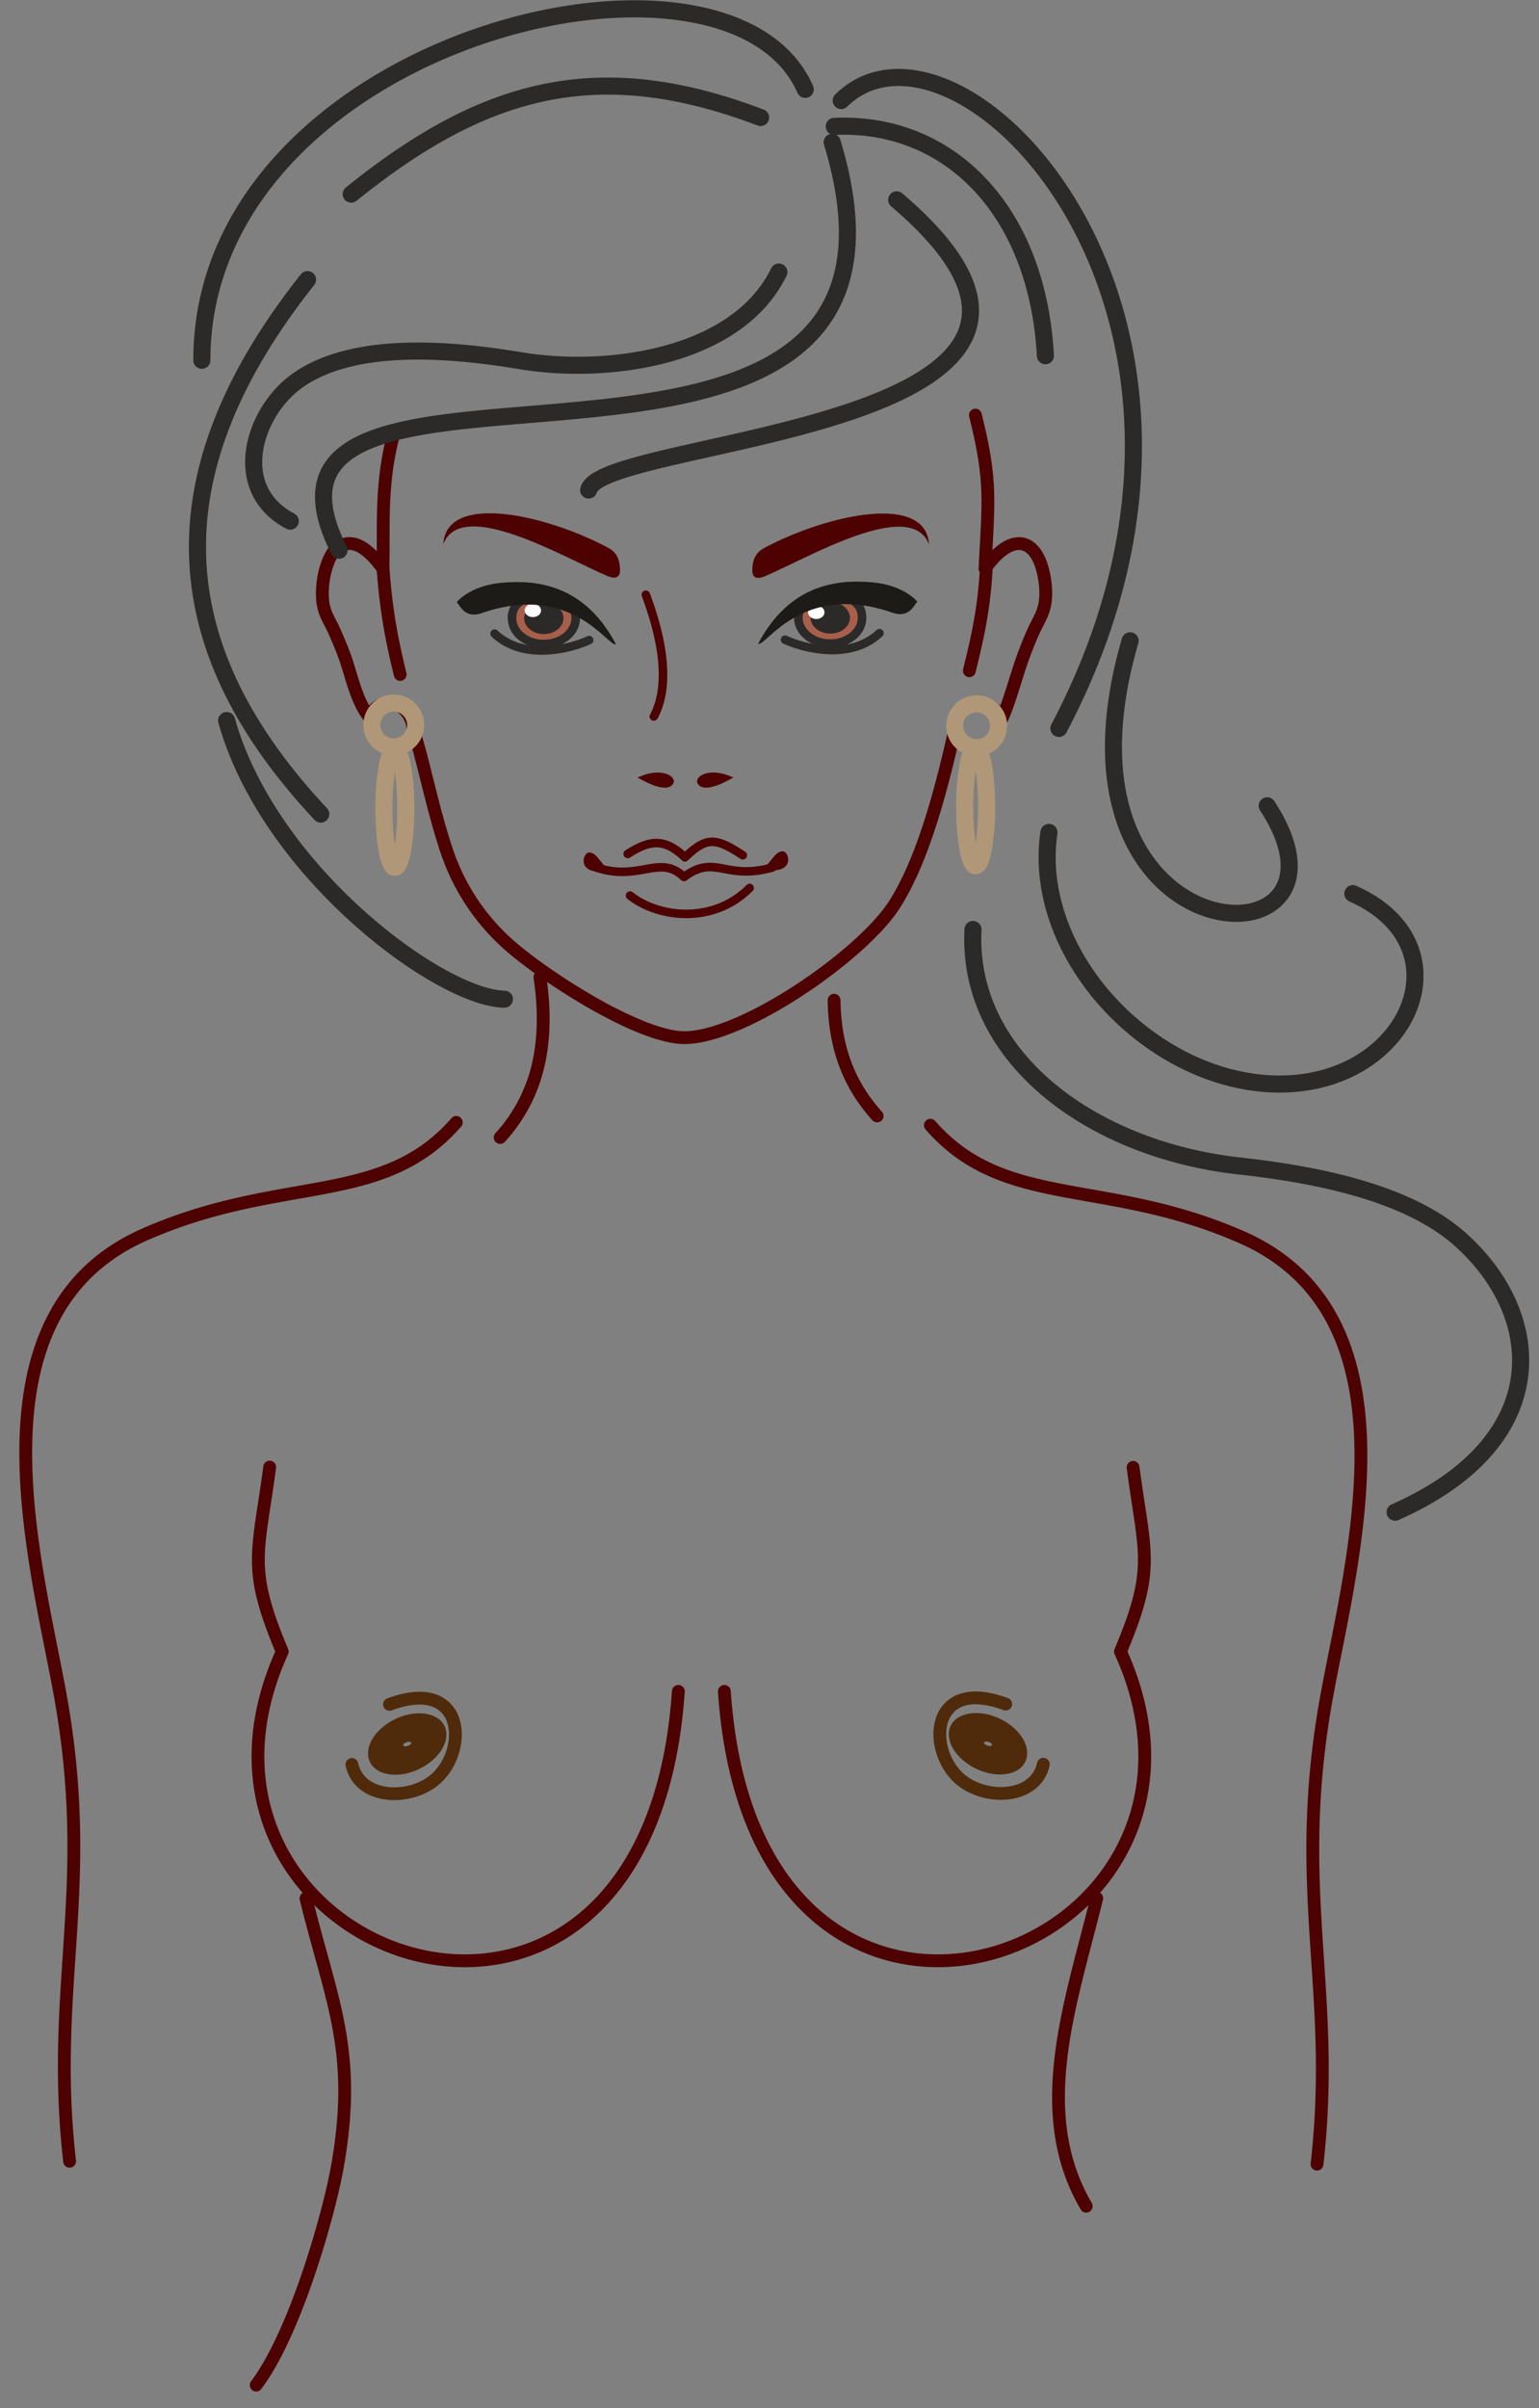 <svg width="62" height="97" xmlns="http://www.w3.org/2000/svg" xmlns:xlink="http://www.w3.org/1999/xlink"><rect width="100%" height="100%" fill="#808080" stroke="none"/><use xlink:href="#path0_stroke" transform="translate(1.037 45.21)" fill="#4D0101"/><use xlink:href="#path1_stroke" transform="translate(37.482 45.325)" fill="#4D0101"/><use xlink:href="#path2_stroke" transform="matrix(2.735 -.656 0 2.127 15.534 69.828)" fill="#4F2B0C"/><use xlink:href="#path3_stroke" transform="translate(14.175 68.401)" fill="#4F2B0C"/><use xlink:href="#path4_stroke" transform="translate(10.327 76.467)" fill="#4D0101"/><use xlink:href="#path5_stroke" transform="translate(42.643 76.462)" fill="#4D0101"/><use xlink:href="#path6_stroke" transform="translate(12.987 16.729)" fill="#4D0101"/><use xlink:href="#path7_stroke" transform="translate(23.715 8.05)" fill="#2B2A29"/><use xlink:href="#path8_stroke" transform="translate(13.034 5.741)" fill="#2B2A29"/><use xlink:href="#path9_stroke" transform="translate(39.051 22.688)" fill="#4D0101"/><use xlink:href="#path10_stroke" transform="translate(33.89 3.12)" fill="#2B2A29"/><use xlink:href="#path11_stroke" transform="translate(8.132 .356)" fill="#2B2A29"/><use xlink:href="#path12_stroke" transform="translate(7.956 11.264)" fill="#2B2A29"/><use xlink:href="#path13_stroke" transform="translate(38.463 28.352)" fill="#AF9778"/><use xlink:href="#path14_stroke" transform="translate(15.426 22.83)" fill="#4D0101"/><use xlink:href="#path15_stroke" transform="translate(14.98 28.32)" fill="#AF9778"/><use xlink:href="#path16_stroke" transform="translate(14.158 3.468)" fill="#2B2A29"/><use xlink:href="#path17_stroke" transform="translate(10.219 10.958)" fill="#2B2A29"/><use xlink:href="#path18_stroke" transform="translate(33.609 5.082)" fill="#2B2A29"/><use xlink:href="#path19_stroke" transform="translate(24.039 34.925)" fill="#4D0101"/><use xlink:href="#path20_stroke" transform="translate(25.383 35.767)" fill="#4D0101"/><g transform="translate(25.843 31.187)" fill="#4D0101"><use xlink:href="#path21_fill"/><use xlink:href="#path22_stroke"/></g><g transform="translate(28.152 31.187)" fill="#4D0101"><use xlink:href="#path23_fill"/><use xlink:href="#path24_stroke"/></g><use xlink:href="#path25_fill" transform="translate(30.306 20.685)" fill="#4D0101"/><g transform="translate(32.163 23.994)"><use xlink:href="#path26_fill" fill="#A75F4A"/><use xlink:href="#path27_stroke" fill="#2B2A29"/></g><g transform="matrix(.149 .005 -.006 .126 32.696 24.228)" fill="#2B2A29"><use xlink:href="#path28_fill"/><use xlink:href="#path29_stroke"/></g><use xlink:href="#path28_fill" transform="matrix(.063 .002 .003 -.054 32.54 24.924)" fill="#FEFEFE"/><use xlink:href="#path30_stroke" transform="translate(31.622 25.503)" fill="#2B2A29"/><use xlink:href="#path31_fill" transform="translate(30.542 23.427)" fill="#1C1B17"/><use xlink:href="#path32_stroke" transform="translate(25.287 33.91)" fill="#4D0101"/><use xlink:href="#path33_stroke" transform="translate(26.022 23.97)" fill="#4D0101"/><use xlink:href="#path34_fill" transform="translate(17.859 20.675)" fill="#4D0101"/><use xlink:href="#path35_fill" transform="translate(30.634 34.288)" fill="#4D0101"/><use xlink:href="#path36_fill" transform="translate(23.51 34.338)" fill="#4D0101"/><g transform="translate(20.629 24.012)"><use xlink:href="#path37_fill" fill="#A75F4A"/><use xlink:href="#path38_stroke" fill="#2B2A29"/></g><g transform="matrix(-.149 .005 .006 .126 22.66 24.247)" fill="#2B2A29"><use xlink:href="#path28_fill"/><use xlink:href="#path29_stroke"/></g><use xlink:href="#path28_fill" transform="matrix(-.063 .002 -.003 -.054 21.812 24.846)" fill="#FEFEFE"/><use xlink:href="#path39_stroke" transform="translate(19.925 25.521)" fill="#2B2A29"/><use xlink:href="#path40_fill" transform="translate(18.401 23.445)" fill="#1C1B17"/><use xlink:href="#path41_stroke" transform="translate(20.151 39.35)" fill="#4D0101"/><use xlink:href="#path42_stroke" transform="translate(33.602 40.29)" fill="#4D0101"/><use xlink:href="#path43_stroke" transform="translate(44.857 25.826)" fill="#2B2A29"/><use xlink:href="#path44_stroke" transform="translate(42.185 33.53)" fill="#2B2A29"/><use xlink:href="#path45_stroke" transform="translate(39.188 37.441)" fill="#2B2A29"/><use xlink:href="#path46_stroke" transform="translate(9.136 29.044)" fill="#2B2A29"/><use xlink:href="#path47_stroke" transform="translate(38.864 30.143)" fill="#AF9778"/><use xlink:href="#path48_stroke" transform="translate(15.466 30.207)" fill="#AF9778"/><use xlink:href="#path2_stroke" transform="matrix(-2.735 -.656 0 2.127 40.674 69.817)" fill="#4F2B0C"/><use xlink:href="#path49_stroke" transform="translate(37.861 68.39)" fill="#4F2B0C"/><g transform="translate(-682 220)"><use xlink:href="#path50_stroke" transform="translate(692.393 -160.906)" fill="#4D0101"/></g><defs><path id="path0_stroke" d="M17.538.17a.258.258 0 0 0-.389-.34l.39.34zM4.803 4.509l.104.236-.104-.236zM1.38 23.015l.254-.046-.254.046zm.131 18.86a.258.258 0 0 0 .513-.059l-.513.059zM17.15-.17c-1.43 1.641-3.113 2.149-5.17 2.544-2.055.393-4.486.672-7.28 1.898l.208.473c2.726-1.196 5.077-1.464 7.168-1.864 2.088-.4 3.916-.936 5.463-2.711l-.389-.34zM4.699 4.272C.943 5.921-.18 9.316-.254 12.912c-.074 3.585.891 7.459 1.38 10.15l.508-.093C1.136 20.229.19 16.439.262 12.923.334 9.42 1.416 6.277 4.907 4.745l-.208-.473zm-3.573 18.79c.704 3.873.601 6.786.42 9.625-.18 2.84-.44 5.62-.035 9.188l.513-.059c-.399-3.513-.143-6.244.038-9.097.182-2.854.287-5.816-.428-9.75l-.508.092z"/><path id="path1_stroke" d="M.195-.17a.258.258 0 1 0-.39.34l.39-.34zM12.54 4.51l.104-.237-.104.237zm3.423 18.506l-.254-.046.254.046zm-.644 18.801a.258.258 0 1 0 .513.059l-.513-.059zM-.195.17c1.548 1.775 3.376 2.31 5.463 2.71 2.092.401 4.443.669 7.169 1.865l.207-.473C9.85 3.046 7.42 2.767 5.365 2.374 3.308 1.979 1.625 1.47.196-.17l-.39.34zm12.632 4.575c3.49 1.532 4.572 4.674 4.644 8.178.073 3.516-.874 7.306-1.372 10.046l.508.092c.49-2.69 1.455-6.564 1.38-10.149-.074-3.596-1.197-6.991-4.953-8.64l-.207.473zm3.272 18.224c-.715 3.934-.61 6.896-.428 9.75.182 2.853.438 5.584.038 9.097l.513.059c.406-3.568.145-6.349-.035-9.188-.18-2.839-.284-5.752.42-9.626l-.508-.092z"/><path id="path2_stroke" d="M.38.296C.38.3.377.307.367.316a.073.073 0 0 1-.05.018V.85c.3 0 .578-.23.578-.554H.379zM.318.334a.073.073 0 0 1-.05-.018C.259.307.259.3.259.296h-.517c0 .324.276.554.577.554V.334zM.259.296c0-.004 0-.011.01-.02a.073.073 0 0 1 .05-.018v-.516c-.3 0-.577.23-.577.554h.516zm.06-.038c.023 0 .04.009.05.018.009.009.01.016.01.02h.517c0-.324-.277-.554-.577-.554v.516z"/><path id="path3_stroke" d="M1.427.008a.258.258 0 0 0 .18.484l-.18-.484zm2 3.198L3.25 3.02l.178.187zM.253 2.61a.258.258 0 0 0-.504.11l.504-.11zM1.607.492C2.324.227 2.835.214 3.179.322a.974.974 0 0 1 .65.625c.224.617-.006 1.528-.579 2.072l.356.375c.701-.666 1.011-1.787.708-2.623a1.49 1.49 0 0 0-.98-.942C2.84-.325 2.204-.28 1.426.009l.18.483zM3.25 3.02c-.433.412-1.134.624-1.763.56C.865 3.518.38 3.198.252 2.61l-.504.11c.189.875.922 1.296 1.688 1.373.758.077 1.613-.171 2.17-.7L3.25 3.02z"/><path id="path4_stroke" d="M2.253-.061A.258.258 0 1 0 1.75.06l.502-.122zm1.003 10.917l-.254-.045.254.045zm-3.462 8.585a.258.258 0 1 0 .412.31l-.412-.31zM1.75.061c1.015 4.16 2.087 6.113 1.251 10.75l.508.091C4.37 6.128 3.251 4.03 2.253-.06L1.75.06zm1.251 10.75c-.165.915-.58 2.562-1.151 4.241-.574 1.686-1.294 3.373-2.057 4.39l.412.31c.817-1.087 1.558-2.84 2.133-4.533.578-1.7 1.001-3.371 1.171-4.317l-.508-.091z"/><path id="path5_stroke" d="M1.791.062a.258.258 0 1 0-.501-.124l.501.124zM.894 12.533a.258.258 0 1 0 .446-.26l-.446.26zM1.29-.062C.773 2.038.104 4.222-.151 6.34c-.257 2.129-.104 4.232 1.045 6.193l.446-.26C.268 10.442.112 8.466.36 6.4c.25-2.076.904-4.199 1.43-6.34L1.29-.061z"/><path id="path6_stroke" d="M3.11.869a.258.258 0 0 0-.499-.133L3.11.87zm-.673 5.306l-.21.15a.258.258 0 0 0 .468-.141l-.258-.01zM.5 5.435L.319 5.25l.182.183zM.01 7.44l.257-.02-.257.02zm.488 1.29l-.237.102.237-.102zm.511 1.309l-.246.077.246-.077zm.733 1.91l.217-.138-.217.139zm.093.137l.238-.1-.238.1zm.383-.35l-.145-.213.145.214zm1.429.905l-.258.01a.258.258 0 0 0 .015.077l.243-.087zm1.377 4.95l.244-.084-.244.083zm2.32 3.587l-.175.189.176-.189zm7.227 3.89l.001-.259v.258zm8.467-5.35l.217.14-.217-.14zm2.446-7.077l.252.056.001-.004-.253-.052zm.412-.8l.16.202-.16-.202zm1.177-.002l-.155.206.155-.206zm.27.425l-.22-.134.22.134zm.714-2.027l.245.08-.245-.08zm.593-1.545l.235.107-.235-.107zm.434-.989l-.25-.06.25.06zm-.083-1.534l-.249.07.249-.07zm-2.306.006l-.258-.013a.258.258 0 0 0 .468.163l-.21-.15zM26.56-.063a.258.258 0 1 0-.5.126l.5-.126zm-23.949.8c-.548 2.062-.381 3.91-.432 5.43l.516.017c.053-1.594-.113-3.328.415-5.315L2.611.736zm.036 5.287c-.53-.736-1.003-1.059-1.433-1.11-.44-.055-.742.185-.895.337l.363.367c.113-.112.265-.217.47-.192.215.026.576.205 1.075.9l.42-.302zM.319 5.251c-.158.156-.315.468-.423.836-.112.38-.183.858-.143 1.373l.515-.04c-.035-.445.027-.86.123-1.187.1-.34.226-.55.291-.615L.32 5.25zm-.566 2.21c.024.31.114.56.217.78.05.107.105.21.154.306.05.098.097.19.138.285l.474-.204a4.833 4.833 0 0 0-.153-.318C.53 8.209.482 8.117.438 8.022a1.688 1.688 0 0 1-.17-.602l-.515.04zm.509 1.37c.116.271.338.762.502 1.285l.492-.154c-.173-.555-.408-1.074-.52-1.334l-.474.204zm.502 1.285c.194.621.383 1.382.761 1.973l.435-.278c-.33-.516-.493-1.178-.704-1.85l-.492.155zm.761 1.973l.037.052.015.019.011.014c.015.019.013.02.01.012l.476-.2a.572.572 0 0 0-.077-.128l-.037-.047-.435.278zm.073.097c.013.03.067.148.212.173.13.021.217-.055.233-.068a.506.506 0 0 0 .063-.068l.043-.055a.92.92 0 0 1 .214-.217l-.29-.428a1.423 1.423 0 0 0-.334.332l-.035.045c-.01.012-.007.007.004-.002a.24.24 0 0 1 .188-.048c.131.022.175.129.178.136l-.476.2zm.765-.235a.565.565 0 0 1 .65-.002.874.874 0 0 1 .377.703l.516-.022a1.39 1.39 0 0 0-.614-1.115 1.08 1.08 0 0 0-1.218.008l.29.428zm1.042.777c.184.513.375 1.294.599 2.188.222.885.473 1.868.776 2.758l.49-.167c-.296-.867-.543-1.83-.765-2.717-.22-.878-.42-1.693-.614-2.236l-.486.174zm1.375 4.946a9.026 9.026 0 0 0 2.39 3.693l.352-.378a8.51 8.51 0 0 1-2.253-3.482l-.489.167zm2.39 3.693c.736.685 2.1 1.667 3.508 2.478.705.406 1.427.773 2.094 1.04.66.263 1.29.438 1.8.44l.001-.516c-.41-.002-.967-.147-1.61-.404a16.38 16.38 0 0 1-2.028-1.008C9.55 22.6 8.22 21.64 7.522 20.99l-.352.378zm7.401 3.958c.644.003 1.426-.22 2.241-.567.82-.35 1.696-.836 2.534-1.385 1.668-1.09 3.229-2.454 3.91-3.515l-.434-.28c-.623.97-2.11 2.285-3.759 3.363-.819.536-1.668 1.007-2.453 1.342-.791.338-1.497.528-2.037.526l-.002.516zm8.685-5.467c1.062-1.654 1.814-4.174 2.481-7.16l-.504-.114c-.667 2.988-1.404 5.427-2.412 6.995l.435.279zm2.482-7.165c.067-.325.167-.53.32-.65l-.322-.404c-.294.234-.428.583-.504.95l.506.104zm.32-.65c.268-.214.58-.21.86.002l.312-.412c-.456-.344-1.028-.364-1.494.006l.321.404zm.86.002c.083.062.12.132.14.184.01.028.016.05.022.075a.511.511 0 0 0 .007.024c.002.007.008.028.02.052a.266.266 0 0 0 .212.144.26.26 0 0 0 .246-.126l-.441-.268a.255.255 0 0 1 .444.017c.014.027.018.053.012.029a.917.917 0 0 0-.35-.543l-.311.412zm.647.353c.064-.104.13-.262.195-.43a14 14 0 0 0 .204-.582c.13-.394.269-.852.34-1.069l-.491-.16c-.084.258-.202.649-.34 1.067-.066.202-.133.396-.195.56a2.461 2.461 0 0 1-.154.346l.44.268zm.738-2.08c.171-.525.367-1.046.583-1.519l-.47-.214a15.09 15.09 0 0 0-.603 1.572l.49.16zm.583-1.519c.079-.172.156-.312.243-.49.082-.168.16-.35.207-.546l-.502-.12a2.153 2.153 0 0 1-.169.44c-.07.144-.17.329-.248.502l.47.214zm.45-1.036c.15-.627.008-1.331-.086-1.664l-.497.14c.087.308.2.907.081 1.405l.503.119zm-.086-1.664c-.183-.655-.557-1.157-1.133-1.189-.546-.03-1.108.385-1.63 1.115l.419.3c.504-.703.92-.913 1.183-.9.233.013.5.224.664.814l.497-.14zm-2.296.089c.067-1.36.138-2.255.108-3.137-.031-.891-.166-1.769-.502-3.114l-.5.126c.33 1.323.456 2.162.486 3.006.03.853-.04 1.711-.108 3.093l.516.026z"/><path id="path7_stroke" d="M12.633-.262a.344.344 0 1 0-.446.524l.446-.524zM-.334 11.605a.344.344 0 0 0 .668.167l-.668-.167zM12.186.262c1.353 1.151 2.153 2.137 2.546 2.977.388.827.379 1.503.122 2.08-.264.595-.813 1.132-1.596 1.62-.78.486-1.764.904-2.853 1.271-2.18.737-4.717 1.25-6.775 1.722-1.02.233-1.932.458-2.607.695a4.382 4.382 0 0 0-.857.387c-.214.134-.433.323-.5.59l.668.168c0 .003.002-.013.033-.046a.811.811 0 0 1 .165-.129c.162-.102.402-.209.72-.32.633-.223 1.508-.44 2.532-.674 2.03-.465 4.618-.99 6.841-1.74 1.114-.376 2.153-.814 2.997-1.34.84-.523 1.517-1.152 1.86-1.923.352-.788.332-1.675-.126-2.653-.453-.966-1.336-2.028-2.723-3.209l-.446.524z"/><path id="path8_stroke" d="M20.823-.1a.344.344 0 1 0-.658.2l.659-.2zM.316 16.577a.344.344 0 1 0 .615-.31l-.615.31zM20.165.1c.644 2.129.73 3.78.428 5.068-.3 1.28-.987 2.228-1.945 2.949-1.944 1.463-4.994 1.984-8.146 2.297-.783.078-1.565.143-2.334.207-.768.063-1.522.127-2.241.202-1.435.149-2.758.347-3.809.7-1.044.35-1.892.88-2.264 1.744-.374.868-.219 1.958.462 3.31l.615-.31c-.645-1.28-.7-2.137-.445-2.728.255-.593.872-1.034 1.852-1.364.973-.327 2.232-.52 3.66-.668.711-.074 1.458-.137 2.227-.2.767-.064 1.556-.13 2.345-.208 3.133-.31 6.373-.838 8.492-2.432 1.074-.808 1.861-1.89 2.2-3.342.339-1.444.228-3.224-.439-5.425l-.658.2z"/><path id="path9_stroke" d="M.951.012a.258.258 0 1 0-.515-.024L.95.012zM-.25 4.268a.258.258 0 0 0 .502.122l-.502-.122zm.687-4.28C.35 1.833.056 3.004-.251 4.268l.502.122C.559 3.122.863 1.91.95.012L.436-.012z"/><path id="path10_stroke" d="M-.242.685a.344.344 0 0 0 .484.49l-.484-.49zM8.465 26.06a.344.344 0 0 0 .61.32l-.61-.32zM.242 1.174C1.27.16 2.779.084 4.43.897c1.652.813 3.38 2.497 4.708 4.86 2.649 4.712 3.67 12.064-.674 20.302l.61.322c4.451-8.445 3.428-16.045.664-20.962C8.361 2.967 6.54 1.17 4.735.28 2.928-.61 1.07-.609-.242.685l.484.49z"/><path id="path11_stroke" d="M24 3.396a.344.344 0 0 0 .631-.272L24 3.396zM-.345 14.156a.344.344 0 1 0 .688 0h-.688zM24.63 3.123c-.844-1.958-2.897-3.02-5.378-3.352-2.49-.333-5.488.056-8.373 1.075C5.129 2.878-.344 7.49-.344 14.155h.688c0-6.237 5.134-10.67 10.765-12.66C13.915.506 16.802.14 19.162.456c2.369.316 4.13 1.303 4.837 2.941l.632-.272z"/><path id="path12_stroke" d="M4.703.214a.344.344 0 1 0-.54-.428l.54.428zm.02 21.556a.344.344 0 0 0 .502-.47l-.503.47zM4.162-.214C.896 3.906-.522 7.762-.327 11.432c.196 3.668 2.001 7.086 5.05 10.338l.502-.47C2.245 18.12.545 14.848.36 11.395.177 7.944 1.503 4.248 4.703.214l-.54-.428z"/><path id="path13_stroke" d="M1.421.883a.538.538 0 0 1-.538.538v.688c.677 0 1.226-.549 1.226-1.226h-.688zm-.538.538A.538.538 0 0 1 .344.883h-.688c0 .677.55 1.226 1.227 1.226v-.688zM.344.883c0-.298.241-.539.539-.539v-.688C.205-.344-.344.206-.344.883h.688zM.883.344c.297 0 .538.241.538.539h.688C2.11.205 1.56-.344.883-.344v.688z"/><path id="path14_stroke" d="M.257-.018a.258.258 0 0 0-.514.036l.514-.036zM.443 4.39a.258.258 0 1 0 .501-.122l-.501.122zm-.7-4.372c.13 1.87.39 3.097.7 4.372l.501-.122C.638 3.01.386 1.813.257-.018l-.514.036z"/><path id="path15_stroke" d="M1.421.883a.538.538 0 0 1-.538.538v.688c.677 0 1.226-.549 1.226-1.226h-.688zm-.538.538A.538.538 0 0 1 .344.883h-.688c0 .677.55 1.226 1.227 1.226v-.688zM.344.883c0-.298.241-.539.539-.539v-.688C.205-.344-.344.206-.344.883h.688zM.883.344c.297 0 .538.241.538.539h.688C2.11.205 1.56-.344.883-.344v.688z"/><path id="path16_stroke" d="M-.216 4.077a.344.344 0 1 0 .432.535l-.432-.535zm16.568-2.493a.344.344 0 1 0 .244-.643l-.244.643zM.216 4.612C2.871 2.471 5.31 1.117 7.87.592c2.555-.524 5.267-.229 8.482.992l.244-.643C13.292-.314 10.445-.64 7.732-.082 5.023.473 2.485 1.898-.216 4.077l.432.535z"/><path id="path17_stroke" d="M1.312 10.337a.344.344 0 0 0 .323-.608l-.323.608zm.352-5.889l.207.275-.207-.275zm9.078-.877l.056-.34-.056.34zM21.467.151a.344.344 0 0 0-.619-.301l.62.3zM1.635 9.728C.567 9.163.245 8.234.37 7.278c.128-.982.731-1.974 1.502-2.555l-.414-.55C.545 4.86-.161 6.016-.313 7.19c-.156 1.197.267 2.428 1.625 3.148l.323-.608zm.236-5.006c1.027-.773 2.472-1.11 4.065-1.18 1.587-.071 3.275.122 4.75.368l.112-.68c-1.494-.248-3.236-.45-4.892-.376-1.65.074-3.26.423-4.449 1.318l.414.55zm8.814-.812c1.796.299 4.031.27 6.041-.279 2.006-.547 3.842-1.63 4.741-3.482l-.619-.3c-.778 1.603-2.397 2.598-4.303 3.118-1.902.52-4.036.549-5.747.264l-.113.679z"/><path id="path18_stroke" d="M-.016-.335a.344.344 0 1 0 .032.688l-.032-.688zm8.178 9.603a.344.344 0 0 0 .687-.037l-.687.037zM.016.353c2.199-.101 4.148.697 5.59 2.223 1.445 1.529 2.4 3.809 2.556 6.692l.687-.037C8.686 6.22 7.685 3.773 6.106 2.103 4.525.43 2.381-.445-.016-.335l.032.688z"/><path id="path19_stroke" d="M.053-.14a.172.172 0 1 0-.106.327L.053-.14zM3.517.4l-.119.124c.061.058.155.064.223.013L3.517.399zM7.124.181a.172.172 0 1 0-.094-.331l.094.331zM-.053.187c.92.299 1.593.148 2.13.054.269-.047.489-.078.697-.047.2.03.402.117.624.33l.238-.249c-.269-.257-.534-.381-.812-.422-.27-.04-.54.002-.808.05C1.477-.004.883.128.053-.14l-.106.327zm3.674.35c.297-.223.53-.317.74-.35.212-.033.413-.006.658.038.496.09 1.106.238 2.105-.043L7.03-.149c-.916.258-1.458.125-1.95.035-.248-.045-.499-.082-.772-.04-.277.044-.563.167-.894.416l.207.275z"/><path id="path20_stroke" d="M.108.172a.172.172 0 1 0-.216.269L.108.172zm4.83-.05a.172.172 0 1 0-.244-.243l.244.242zM-.108.44c1.159.928 3.487 1.245 5.046-.32L4.694-.12C3.283 1.296 1.156 1.012.108.172l-.216.269z"/><path id="path21_fill" fill-rule="evenodd" d="M0 .14C.774-.18 1.297.123 1.226.32 1.178.456.924.646 0 .14z"/><path id="path22_stroke" d="M0 .14L-.026.077-.16.132-.033.2 0 .14zm1.226.18L1.162.297l.064.023zM.026.204C.401.048.71.046.912.102c.101.028.172.07.213.11.041.042.042.07.037.085l.13.047c.03-.085-.009-.168-.07-.229A.621.621 0 0 0 .948-.03C.712-.096.372-.089-.026.077l.052.127zm1.136.093a.13.13 0 0 1-.055.065.307.307 0 0 1-.166.04C.774.402.491.33.033.08L-.033.2C.433.456.74.54.942.54a.441.441 0 0 0 .24-.062.267.267 0 0 0 .11-.134l-.13-.047z"/><path id="path23_fill" fill-rule="evenodd" d="M1.233.14C.459-.18-.064.123.006.32.055.456.308.646 1.233.14z"/><path id="path24_stroke" d="M1.233.14l.033.06.126-.068-.133-.055-.026.063zM.006.32l-.064.024L.006.32zM1.26.077C.86-.09.52-.096.285-.031A.622.622 0 0 0 .01.115C-.05.176-.09.26-.06.344l.13-.047C.066.283.067.254.108.212a.488.488 0 0 1 .213-.11c.202-.056.51-.054.885.102L1.26.077zM-.058.344a.267.267 0 0 0 .11.134C.108.516.187.538.29.54.493.541.8.455 1.266.201L1.2.08C.74.33.459.403.292.402a.307.307 0 0 1-.166-.04A.13.13 0 0 1 .07.297l-.13.047z"/><path id="path25_fill" fill-rule="evenodd" d="M.52 2.521c1.69-.714 5.87-3.197 6.599-1.278C6.997-.837 3.056.047.593 1.328c-.271.141-.57.3-.592.921-.01.266.094.452.519.272z"/><path id="path26_fill" fill-rule="evenodd" d="M2.562.939c-.028.571-.625 1.014-1.332.989C.523 1.902-.027 1.418.001.847A.93.93 0 0 1 .314.21C.54 0 2.627-.36 2.562.94z"/><path id="path27_stroke" d="M2.562.939h.172L2.39.93l.172.009zm-1.332.989l-.006.172.006-.172zM.001.847L-.17.838l.172.009zM.314.21L.43.337.314.21zM2.562.94H2.39l.344.008L2.562.94zM2.39.93c-.022.446-.506.85-1.154.826l-.012.344c.766.027 1.475-.455 1.51-1.153L2.39.93zm-1.154.826C.588 1.733.151 1.298.173.856L-.171.837c-.035.7.628 1.234 1.395 1.262l.012-.344zM.173.856A.76.76 0 0 1 .43.335L.197.085a1.103 1.103 0 0 0-.368.754l.344.017zM.43.335C.428.34.433.335.454.325A.702.702 0 0 1 .534.29C.605.267.696.242.803.222c.214-.04.478-.063.73-.042.256.022.48.087.633.204.143.11.239.275.225.546l.344.017c.019-.378-.122-.654-.36-.836-.227-.174-.526-.25-.812-.274a3.132 3.132 0 0 0-.824.047c-.12.023-.228.05-.316.082a.663.663 0 0 0-.225.118L.43.337zM2.734.94H2.39h.344z"/><path id="path28_fill" d="M5.245 9.98c2.897 0 5.245-2.234 5.245-4.99C10.49 2.234 8.142 0 5.245 0 2.348 0 0 2.234 0 4.99c0 2.756 2.348 4.99 5.245 4.99z"/><path id="path29_stroke" d="M10.421 4.99c0 2.715-2.314 4.921-5.176 4.921v.138c2.932 0 5.314-2.262 5.314-5.059h-.138zM5.245 9.911C2.383 9.911.07 7.705.07 4.99H-.07c0 2.797 2.383 5.059 5.314 5.059V9.91zM.07 4.99C.069 2.275 2.383.069 5.245.069V-.07C2.314-.069-.069 2.193-.069 4.99H.07zM5.245.069c2.862 0 5.176 2.206 5.176 4.921h.138c0-2.797-2.382-5.059-5.314-5.059V.07z"/><path id="path30_stroke" d="M.07.106A.172.172 0 0 0-.07.42L.07.106zm3.856.02a.172.172 0 0 0-.236-.251l.236.25zM-.07.42A5.01 5.01 0 0 0 1.87.853C2.592.859 3.345.674 3.926.125l-.236-.25c-.497.47-1.152.64-1.817.634A4.666 4.666 0 0 1 .07.106L-.071.42z"/><path id="path31_fill" fill-rule="evenodd" d="M6.412.806c-.135.15-.346.701-1.043.432C1.741.003.313 2.638 0 2.502 1.23.18 3.079-.116 4.631.032 5.886.15 6.412.805 6.412.805z"/><path id="path32_stroke" d="M-.093.342a.172.172 0 1 0 .186.29l-.186-.29zM2.31.624L2.19.75a.172.172 0 0 0 .237-.002l-.12-.124zm2.233.06a.172.172 0 0 0 .188-.29l-.188.29zM.092.631c.46-.294.8-.423 1.106-.41.301.013.607.165.993.528l.235-.251C2.014.11 1.633-.104 1.213-.122.798-.14.383.038-.093.342l.186.29zm2.336.116c.436-.422.705-.573.97-.576.278-.002.598.155 1.144.511L4.73.395c-.532-.347-.937-.57-1.335-.567-.41.004-.766.246-1.206.673l.24.247z"/><path id="path33_stroke" d="M.161-.06A.172.172 0 1 0-.16.06L.16-.06zm.005 4.869a.172.172 0 1 0 .305.16l-.305-.16zM-.16.06c.26.702.523 1.554.628 2.403.105.851.05 1.679-.3 2.346l.304.16c.398-.755.447-1.664.337-2.548C.698 1.534.427.654.161-.06L-.16.06z"/><path id="path34_fill" fill-rule="evenodd" d="M6.599 2.521C4.909 1.807.729-.676 0 1.243c.122-2.08 4.063-1.196 6.526.085.272.141.57.3.592.921.01.266-.094.452-.52.272z"/><path id="path35_fill" fill-rule="evenodd" d="M0 .717C.42.567.54-.004.903 0c.268.003.555 1.015-.903.717z"/><path id="path36_fill" fill-rule="evenodd" d="M1.12.717C.7.568.582-.004.219 0c-.268.003-.556 1.015.903.717z"/><path id="path37_fill" fill-rule="evenodd" d="M.001.939c.029.572.625 1.014 1.332.989.708-.026 1.258-.51 1.23-1.081A.931.931 0 0 0 2.25.21C2.023 0-.063-.36 0 .94z"/><path id="path38_stroke" d="M.001.939V.767h-.18l.009.18L0 .94zm1.332.989l.007.172-.007-.172zM2.563.847l.171-.009-.172.009zM2.25.21l-.117.127L2.25.21zM0 .94v.172h.181L.173.931.001.938zM-.17.947c.034.698.744 1.18 1.51 1.153l-.013-.344C.68 1.779.196 1.376.173.93L-.17.947zM1.34 2.1c.766-.028 1.43-.561 1.394-1.262l-.343.017c.022.443-.416.878-1.064.9l.013.345zM2.734.838a1.103 1.103 0 0 0-.368-.754l-.233.253a.76.76 0 0 1 .258.519l.343-.018zM2.366.084a.663.663 0 0 0-.224-.118 2.266 2.266 0 0 0-.316-.082 3.132 3.132 0 0 0-.824-.047c-.287.025-.586.1-.813.274-.237.182-.378.458-.36.836L.174.93C.16.66.255.494.398.384.551.267.775.202 1.031.18a2.79 2.79 0 0 1 .73.042c.107.02.199.045.268.069a.703.703 0 0 1 .08.033c.022.01.027.015.024.013l.233-.253zM.001.767v.344-.344z"/><path id="path39_stroke" d="M3.879.42a.172.172 0 0 0-.141-.314l.14.314zM.119-.125a.172.172 0 0 0-.237.25l.236-.25zm3.619.231a4.666 4.666 0 0 1-1.803.403C1.27.514.615.344.118-.125l-.236.25c.581.55 1.334.734 2.056.728A5.01 5.01 0 0 0 3.878.42l-.14-.314z"/><path id="path40_fill" fill-rule="evenodd" d="M0 .806c.135.15.346.701 1.043.432C4.67.004 6.099 2.638 6.412 2.502 5.182.18 3.333-.116 1.781.032.526.15 0 .805 0 .805z"/><path id="path41_stroke" d="M1.854-.038a.258.258 0 0 0-.51.076l.51-.076zM-.193 6.295a.258.258 0 1 0 .386.343l-.386-.343zM1.344.038c.263 1.75.1 3.06-.235 4.055A6.232 6.232 0 0 1-.193 6.295l.386.343a6.747 6.747 0 0 0 1.405-2.38c.364-1.082.53-2.476.256-4.296l-.51.076z"/><path id="path42_stroke" d="M.258-.003a.258.258 0 1 0-.516.006l.516-.006zM1.54 4.832a.258.258 0 0 0 .386-.343l-.386.343zM-.258.003c.03 2.494 1 3.934 1.797 4.829l.386-.343C1.187 3.659.285 2.334.258-.003l-.516.006z"/><path id="path43_stroke" d="M.997.096a.344.344 0 1 0-.66-.192l.66.192zm5.485 6.348a.344.344 0 1 0-.576.377l.576-.377zM.336-.096C-1.586 6.526.918 10.096 3.55 11.051c1.277.464 2.636.307 3.372-.556.756-.887.694-2.318-.44-4.051l-.575.377c1.071 1.638.948 2.692.491 3.228-.478.56-1.485.765-2.613.355C1.604 9.612-.86 6.494.997.096l-.66-.192z"/><path id="path44_stroke" d="M.414.05a.344.344 0 0 0-.681-.1l.68.1zm9.438 10.068l-.023-.343.023.343zm2.605-7.967a.344.344 0 0 0-.28.63l.28-.63zM-.267-.05c-.4 2.704.795 5.424 2.734 7.409 1.939 1.986 4.668 3.285 7.408 3.103l-.046-.687c-2.497.166-5.038-1.022-6.87-2.897C1.128 5.003.053 2.488.414.05l-.681-.1zM9.875 10.462c2.568-.171 4.448-1.656 5.069-3.424.311-.887.303-1.843-.102-2.719-.405-.875-1.193-1.638-2.385-2.168l-.28.63c1.07.475 1.718 1.13 2.04 1.827.323.697.335 1.467.077 2.202-.517 1.473-2.133 2.81-4.465 2.965l.046.687z"/><path id="path45_stroke" d="M.354.018a.344.344 0 0 0-.688-.036l.688.036zm10.37 9.503l.038-.342-.038.342zM19.66 12.5l.23-.256-.23.256zm-2.783 10.653a.344.344 0 1 0 .277.63l-.277-.63zM-.333-.017c-.14 2.716 1.13 5.03 3.169 6.736 2.035 1.702 4.848 2.81 7.85 3.144l.076-.684C7.87 8.857 5.192 7.792 3.277 6.19 1.367 4.593.227 2.475.354.018l-.688-.036zm11.02 9.88c1.5.167 3.173.424 4.733.877 1.563.453 2.986 1.095 4.01 2.016l.46-.512c-1.134-1.02-2.668-1.698-4.279-2.165-1.614-.469-3.33-.731-4.849-.9l-.076.684zm8.742 2.893c1.662 1.493 2.522 3.426 2.248 5.286-.272 1.85-1.685 3.738-4.8 5.111l.277.63c3.255-1.435 4.887-3.483 5.204-5.64.317-2.148-.686-4.296-2.468-5.9l-.46.513z"/><path id="path46_stroke" d="M.331-.093A.344.344 0 1 0-.33.093L.33-.093zm10.848 11.64a.344.344 0 1 0 .012-.688l-.012.688zM-.331.093C.55 3.22 2.747 6.062 5.033 8.121c1.145 1.033 2.322 1.877 3.384 2.468 1.05.585 2.026.945 2.762.958l.012-.688c-.561-.01-1.416-.302-2.44-.871-1.01-.563-2.145-1.376-3.258-2.378C3.264 5.601 1.166 2.865.331-.093L-.33.093z"/><path id="path47_stroke" d="M.538 2.366c0 .638-.048 1.207-.123 1.61a2.11 2.11 0 0 1-.117.43c-.019.044-.029.052-.022.045a.227.227 0 0 1 .165-.064v.688c.165 0 .28-.09.344-.16a.852.852 0 0 0 .143-.231c.068-.155.122-.358.164-.583a9.936 9.936 0 0 0 .135-1.735H.538zm-.097 2.02c.104 0 .16.059.166.065.006.007-.003-.001-.023-.045a2.11 2.11 0 0 1-.116-.43 9.268 9.268 0 0 1-.124-1.61h-.688c0 .667.05 1.28.135 1.735.042.225.095.428.164.583.033.076.079.16.143.23.063.07.178.161.343.161v-.688zm-.097-2.02c0-.64.049-1.208.124-1.61A2.11 2.11 0 0 1 .584.325C.604.28.614.273.607.28A.227.227 0 0 1 .44.344v-.688c-.165 0-.28.09-.343.16a.852.852 0 0 0-.143.231A2.75 2.75 0 0 0-.21.63a9.936 9.936 0 0 0-.135 1.736h.688zM.441.344A.227.227 0 0 1 .276.28C.269.273.279.28.298.325c.037.084.079.227.117.431.075.402.123.97.123 1.61h.689c0-.668-.05-1.282-.135-1.736A2.75 2.75 0 0 0 .928.047a.852.852 0 0 0-.143-.23.465.465 0 0 0-.344-.161v.688z"/><path id="path48_stroke" d="M.538 2.366c0 .638-.048 1.207-.123 1.61a2.11 2.11 0 0 1-.117.43c-.019.044-.029.052-.022.045a.227.227 0 0 1 .165-.064v.688c.165 0 .28-.09.344-.16a.852.852 0 0 0 .143-.231 2.75 2.75 0 0 0 .164-.583 9.937 9.937 0 0 0 .135-1.735H.538zm-.097 2.02c.104 0 .16.059.166.065.006.007-.003-.001-.023-.045a2.11 2.11 0 0 1-.116-.43 9.268 9.268 0 0 1-.124-1.61h-.688c0 .667.05 1.28.135 1.735.042.225.095.428.164.583.033.076.079.16.143.23.063.07.178.161.343.161v-.688zm-.097-2.02c0-.64.049-1.208.124-1.61A2.11 2.11 0 0 1 .584.325C.604.28.614.273.607.28A.227.227 0 0 1 .44.344v-.688c-.165 0-.28.09-.343.16a.852.852 0 0 0-.143.231A2.75 2.75 0 0 0-.21.63a9.936 9.936 0 0 0-.135 1.736h.688zM.441.344A.227.227 0 0 1 .276.28C.269.273.279.28.298.325c.037.084.079.227.117.431.075.402.123.97.123 1.61h.689c0-.668-.05-1.282-.135-1.736A2.75 2.75 0 0 0 .928.047a.852.852 0 0 0-.143-.23.465.465 0 0 0-.344-.161v.688z"/><path id="path49_stroke" d="M2.565.492a.258.258 0 1 0 .18-.484l-.18.484zM.744 3.206l.178-.187-.178.187zm3.68-.487a.258.258 0 0 0-.504-.109l.504.11zM2.744.01C1.968-.28 1.333-.326.84-.172A1.49 1.49 0 0 0-.143.77c-.302.836.008 1.957.71 2.623l.355-.375C.349 2.475.119 1.564.342.947a.974.974 0 0 1 .65-.626c.345-.107.856-.094 1.573.171l.18-.484zM.567 3.393c.556.528 1.412.776 2.17.7.765-.078 1.499-.5 1.688-1.375L3.92 2.61c-.127.587-.613.907-1.235.97-.63.063-1.33-.15-1.763-.56l-.356.374z"/><path id="path50_stroke" d="M.727.034a.258.258 0 0 0-.512-.068l.512.068zm.25 7.396l.236.107c.03-.066.03-.14.003-.207l-.238.1zm16.216 1.622a.258.258 0 1 0-.515-.035l.515.035zM35.508-.034a.258.258 0 0 0-.511.068l.511-.068zm-.762 7.464l-.238-.1a.258.258 0 0 0 .003.207l.235-.107zm-15.7 1.587a.258.258 0 0 0-.515.035l.515-.035zM.216-.033C.098.85-.016 1.533-.103 2.14c-.086.6-.144 1.117-.14 1.633.006 1.042.264 2.052.982 3.757l.476-.2C.508 5.649.28 4.712.273 3.77c-.003-.477.05-.962.136-1.557C.494 1.624.611.918.727.033L.215-.033zm.527 7.356C-.691 10.48-.475 13.338.7 15.556c1.173 2.211 3.29 3.766 5.626 4.341 2.339.577 4.908.174 6.97-1.548 2.063-1.72 3.585-4.728 3.896-9.297l-.515-.035c-.305 4.474-1.788 7.332-3.71 8.936-1.923 1.604-4.319 1.985-6.517 1.443-2.202-.542-4.194-2.008-5.294-4.082-1.096-2.067-1.317-4.757.056-7.777l-.47-.214zM34.997.033c.116.885.233 1.591.318 2.18.085.595.139 1.08.135 1.557-.006.942-.234 1.879-.942 3.56l.476.2c.718-1.705.976-2.715.983-3.757.003-.516-.055-1.032-.141-1.633-.087-.606-.201-1.29-.318-2.174l-.511.068zm-.486 7.504c1.373 3.02 1.152 5.71.055 7.777-1.1 2.074-3.091 3.54-5.293 4.082-2.198.542-4.594.16-6.516-1.443-1.924-1.604-3.406-4.462-3.711-8.936l-.515.035c.311 4.57 1.833 7.577 3.895 9.297 2.063 1.721 4.632 2.125 6.97 1.548 2.336-.575 4.454-2.13 5.627-4.341 1.176-2.218 1.392-5.077-.042-8.233l-.47.214z"/></defs></svg>